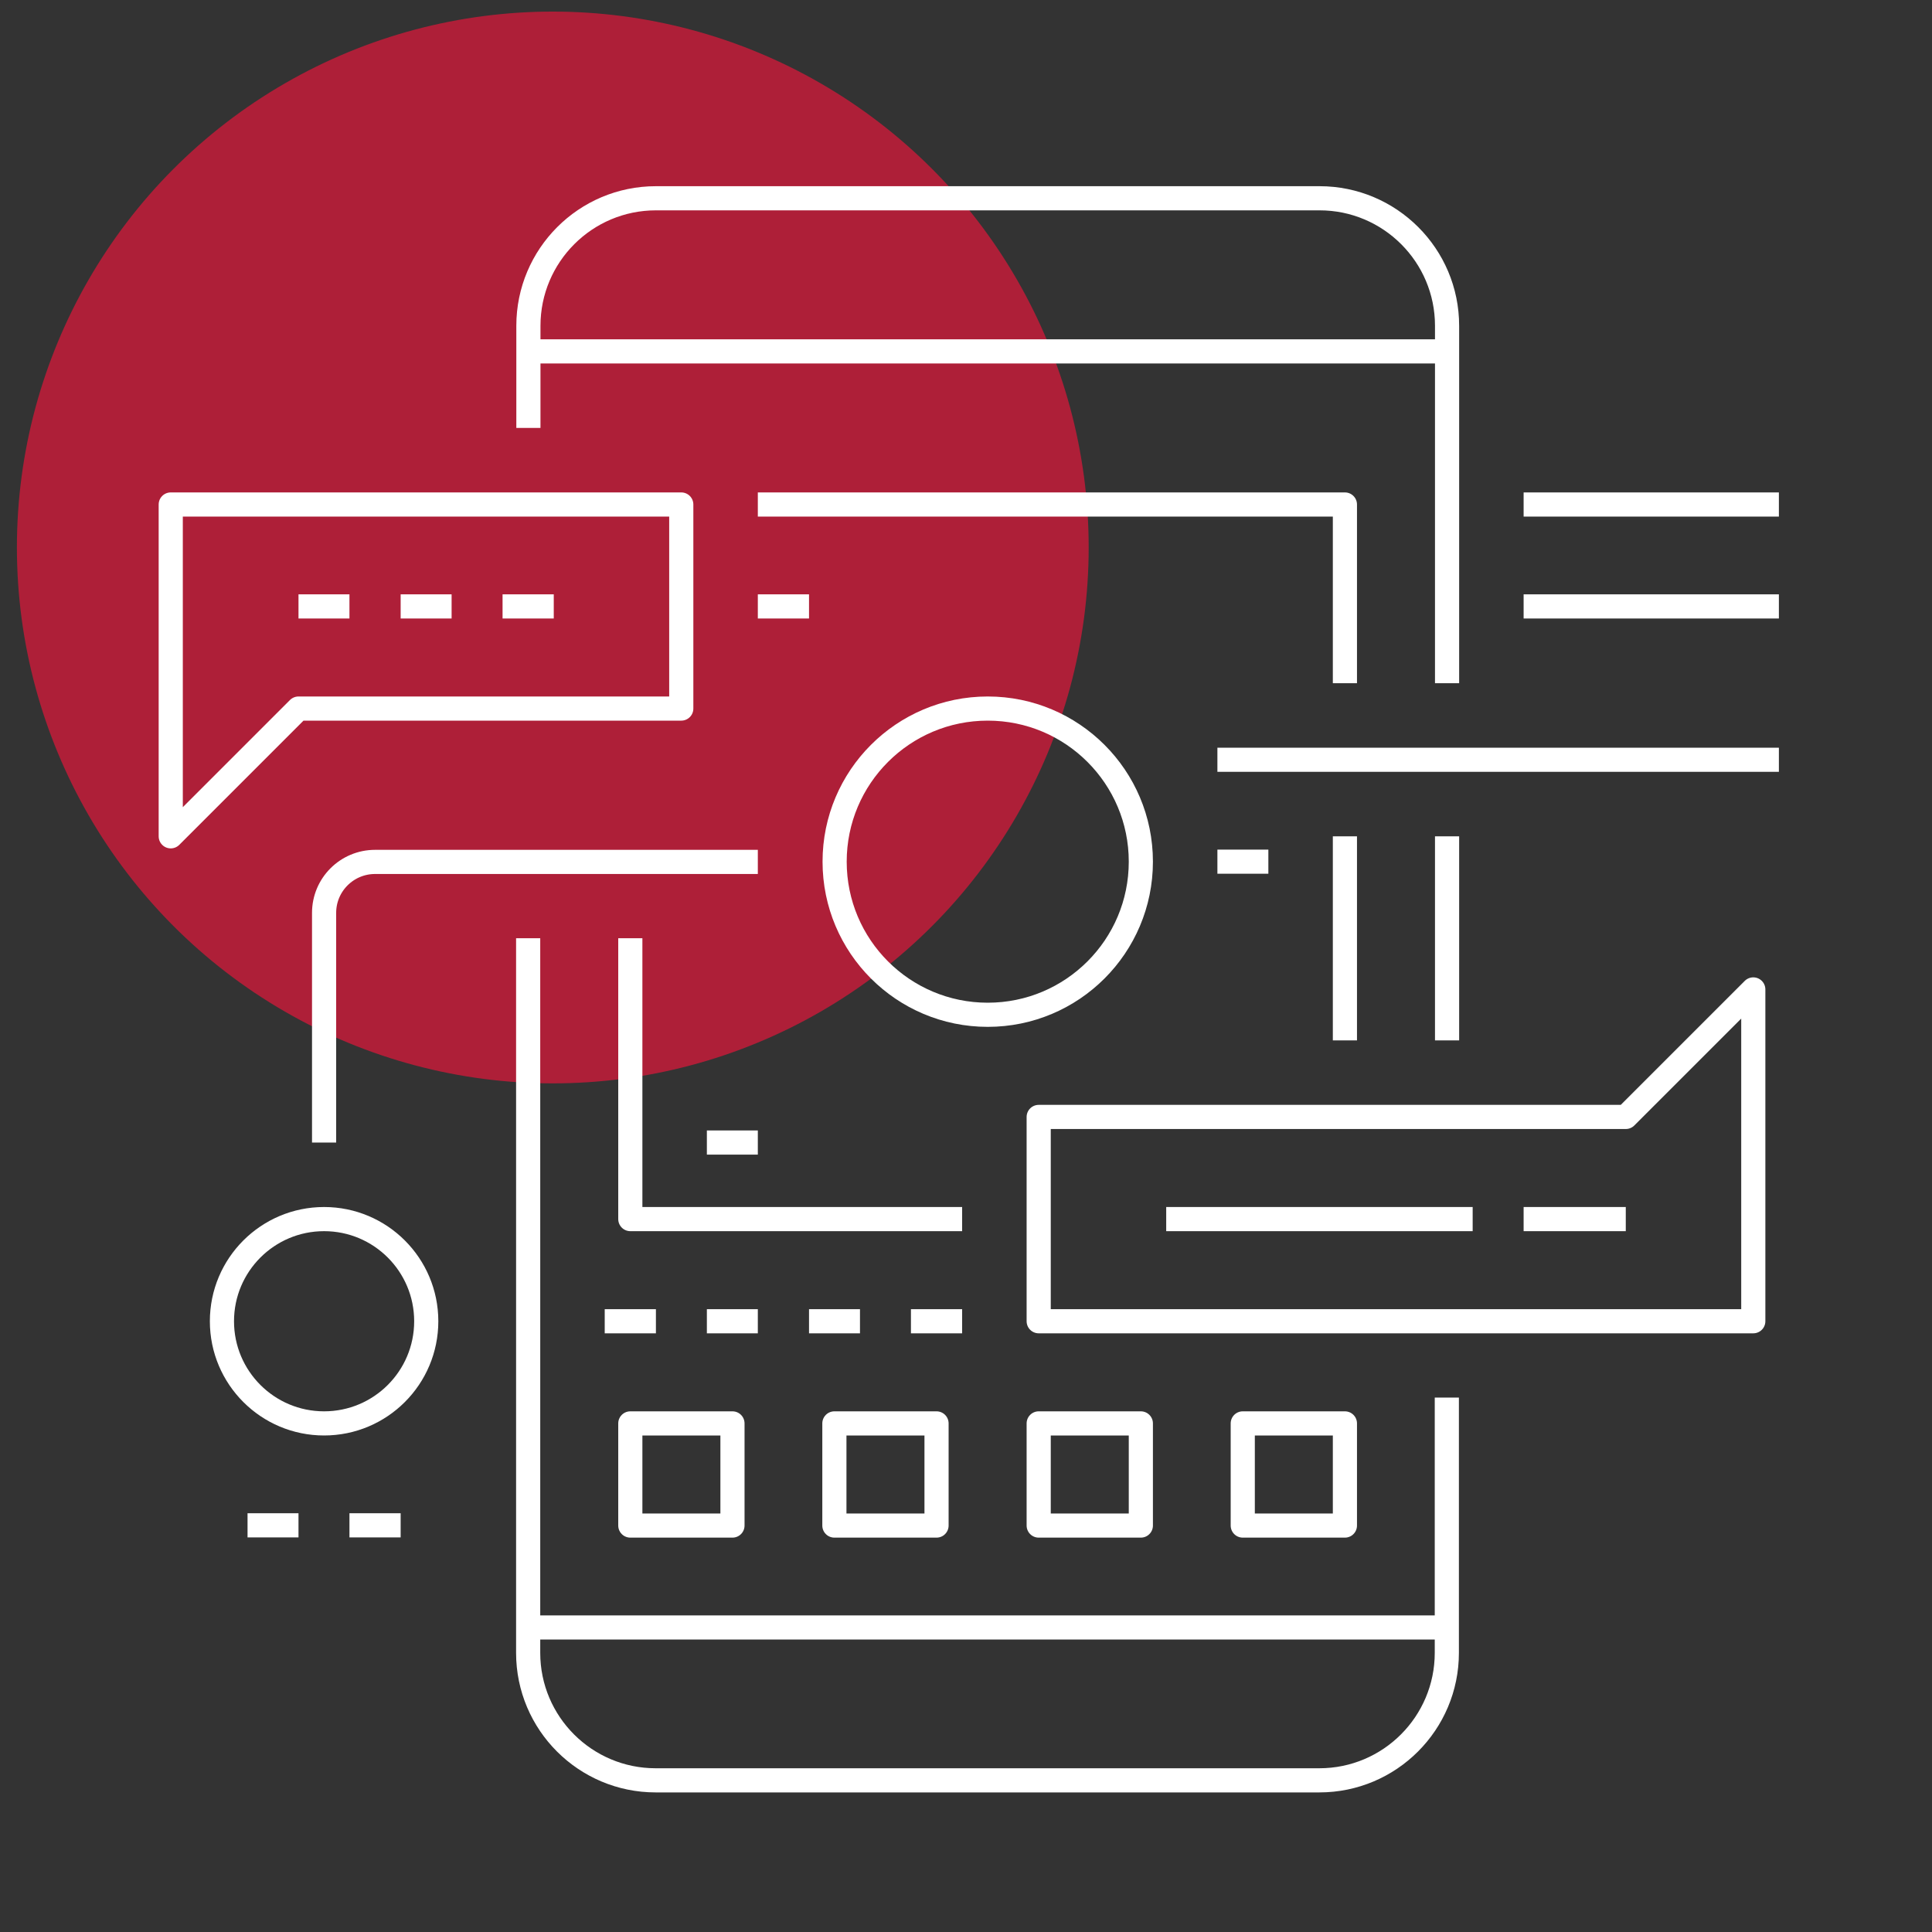 <?xml version="1.0" encoding="UTF-8"?> <svg xmlns="http://www.w3.org/2000/svg" id="_18_designer_tools" data-name="18_designer_tools" viewBox="0 0 80 80"><rect x="0" y="0" width="80" height="80" fill="#333333" stroke="none"/><defs><style> .cls-1 { fill: none; stroke: #fff; stroke-linejoin: round; } .cls-2 { fill: #ae1f38; } </style></defs><circle class="cls-2" cx="22.89" cy="22.67" r="22.19"></circle><g><g><line class="cls-1" x1="21.87" y1="14.55" x2="59.92" y2="14.55"></line><line class="cls-1" x1="21.87" y1="67.39" x2="59.92" y2="67.39"></line><path class="cls-1" d="M21.87,38.85v29.59c0,2.92,2.37,5.28,5.28,5.28h27.48c2.92,0,5.28-2.37,5.28-5.28v-10.57"></path><path class="cls-1" d="M59.92,28.29v-14.8c0-2.92-2.37-5.28-5.28-5.28h-27.48c-2.92,0-5.28,2.37-5.28,5.28v4.23"></path><line class="cls-1" x1="59.92" y1="43.08" x2="59.92" y2="34.63"></line><polygon class="cls-1" points="28.21 29.34 12.36 29.34 7.07 34.63 7.07 20.89 28.21 20.89 28.21 29.34"></polygon><polygon class="cls-1" points="72.6 54.71 43.01 54.71 43.01 46.25 67.32 46.25 72.6 40.97 72.6 54.71"></polygon><line class="cls-1" x1="12.36" y1="25.11" x2="14.47" y2="25.11"></line><line class="cls-1" x1="16.59" y1="25.11" x2="18.7" y2="25.11"></line><line class="cls-1" x1="20.81" y1="25.11" x2="22.93" y2="25.11"></line><line class="cls-1" x1="48.29" y1="50.48" x2="60.98" y2="50.48"></line><line class="cls-1" x1="63.09" y1="50.48" x2="67.32" y2="50.48"></line><rect class="cls-1" x="26.1" y="58.94" width="4.23" height="4.23"></rect><rect class="cls-1" x="34.55" y="58.94" width="4.23" height="4.23"></rect><rect class="cls-1" x="43.01" y="58.94" width="4.23" height="4.23"></rect><rect class="cls-1" x="51.46" y="58.94" width="4.23" height="4.23"></rect><circle class="cls-1" cx="40.9" cy="35.68" r="6.34"></circle><polyline class="cls-1" points="39.84 50.48 26.1 50.48 26.1 38.85"></polyline><line class="cls-1" x1="55.69" y1="34.63" x2="55.69" y2="43.08"></line><polyline class="cls-1" points="31.38 20.89 55.69 20.89 55.69 28.29"></polyline><line class="cls-1" x1="25.04" y1="54.71" x2="27.16" y2="54.71"></line><line class="cls-1" x1="29.27" y1="54.71" x2="31.38" y2="54.71"></line><line class="cls-1" x1="33.5" y1="54.71" x2="35.61" y2="54.71"></line><line class="cls-1" x1="37.72" y1="54.71" x2="39.84" y2="54.71"></line><line class="cls-1" x1="50.41" y1="31.46" x2="73.66" y2="31.46"></line><line class="cls-1" x1="73.66" y1="25.11" x2="63.09" y2="25.11"></line><line class="cls-1" x1="73.66" y1="20.89" x2="63.09" y2="20.89"></line></g><path class="cls-1" d="M13.42,47.31v-9.51c0-1.17.95-2.11,2.11-2.11h15.85"></path><circle class="cls-1" cx="13.42" cy="54.71" r="4.23"></circle><line class="cls-1" x1="52.52" y1="35.68" x2="50.41" y2="35.68"></line><line class="cls-1" x1="31.38" y1="47.31" x2="29.27" y2="47.31"></line><line class="cls-1" x1="33.5" y1="25.11" x2="31.38" y2="25.11"></line><line class="cls-1" x1="10.25" y1="63.16" x2="12.36" y2="63.16"></line><line class="cls-1" x1="14.47" y1="63.16" x2="16.59" y2="63.16"></line></g></svg> 